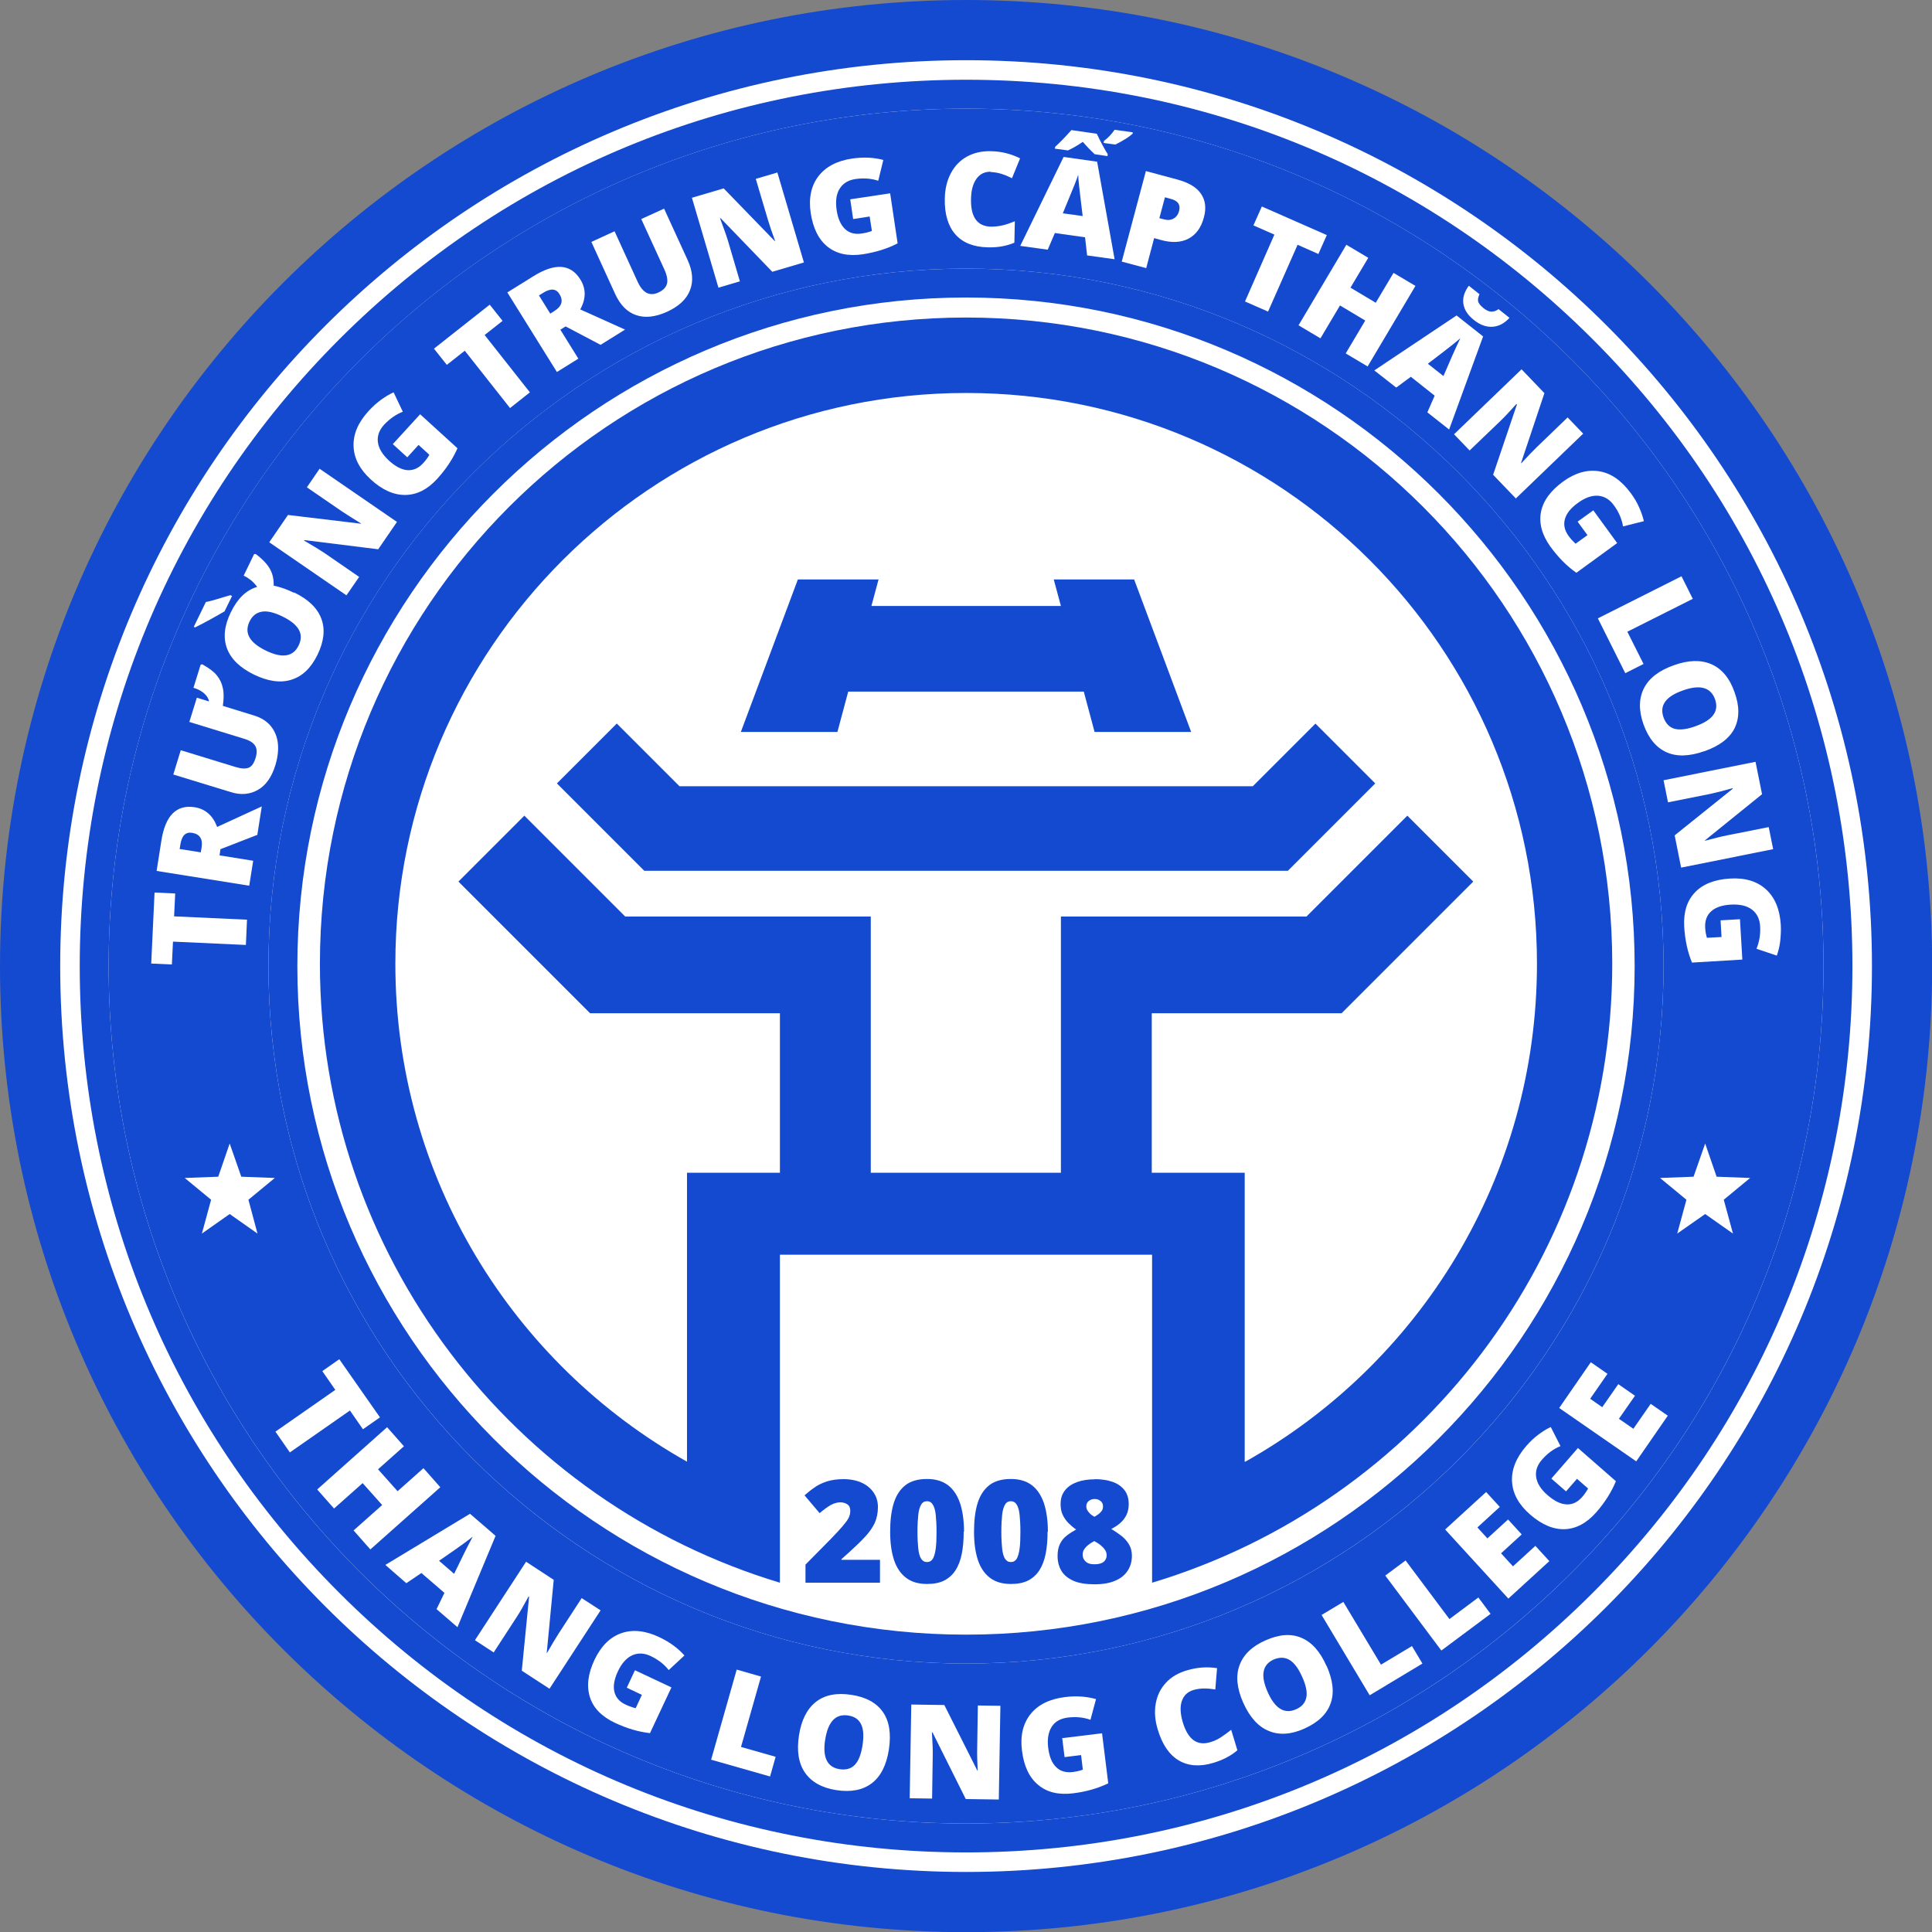 <?xml version="1.0" encoding="UTF-8"?>
<svg id="Layer_2" data-name="Layer 2" xmlns="http://www.w3.org/2000/svg" viewBox="0 0 121.63 121.63">
  <rect x="0" y="0" width="121.63" height="121.63" fill="#808080" stroke="none"/>
  <defs>
    <style>
      .cls-1 {
        fill: #fff;
      }

      .cls-2 {
        fill-rule: evenodd;
      }

      .cls-2, .cls-3 {
        fill: #144ad0;
      }
    </style>
  </defs>
  <g id="Layer_6" data-name="Layer 6">
    <circle class="cls-1" cx="60.82" cy="60.82" r="59.53"/>
    <circle class="cls-1" cx="60.82" cy="60.82" r="59.53"/>
    <path class="cls-3" d="m60.82,0C27.23,0,0,27.23,0,60.82s27.23,60.82,60.82,60.82,60.82-27.23,60.82-60.82S94.41,0,60.82,0Zm0,117.85c-31.5,0-57.03-25.53-57.03-57.03S29.32,3.79,60.82,3.79s57.03,25.53,57.03,57.03-25.53,57.03-57.03,57.03Z"/>
    <g>
      <path class="cls-3" d="m100.27,21.36c10.54,10.54,16.35,24.56,16.35,39.46s-5.81,28.92-16.35,39.46c-10.54,10.54-24.55,16.34-39.45,16.34s-28.92-5.8-39.46-16.34c-10.54-10.54-16.34-24.56-16.34-39.46s5.8-28.92,16.34-39.46C31.9,10.82,45.91,5.02,60.82,5.02s28.91,5.8,39.45,16.34Zm14.53,39.46c0-29.77-24.22-53.98-53.98-53.98S6.84,31.05,6.84,60.82s24.21,53.98,53.98,53.98,53.98-24.21,53.98-53.98Z"/>
      <path class="cls-3" d="m60.82,6.84c29.76,0,53.98,24.21,53.98,53.98s-24.22,53.98-53.98,53.98S6.84,90.59,6.84,60.82,31.05,6.84,60.82,6.84Zm43.91,53.98c0-24.21-19.7-43.91-43.91-43.91S16.9,36.61,16.9,60.82s19.7,43.91,43.92,43.91,43.91-19.7,43.91-43.91Z"/>
      <path class="cls-3" d="m60.82,16.91c24.21,0,43.91,19.7,43.91,43.91s-19.7,43.91-43.91,43.91-43.92-19.7-43.92-43.91S36.6,16.91,60.82,16.91Zm42.09,43.91c0-23.21-18.88-42.09-42.09-42.09S18.72,37.61,18.72,60.82s18.89,42.09,42.1,42.09,42.09-18.88,42.09-42.09Z"/>
    </g>
    <g>
      <path class="cls-1" d="m15.55,57.9l-.07,1.59-4.59-.21-.07,1.44-1.3-.06.21-4.47,1.3.06-.07,1.44,4.59.21Z"/>
      <path class="cls-1" d="m13.82,53.85l2.12.34-.25,1.57-5.83-.93.3-1.91c.25-1.58.95-2.28,2.1-2.1.67.11,1.14.52,1.41,1.24l2.81-1.29-.28,1.79-2.32.9-.06.4Zm-1.18-.19l.05-.29c.09-.55-.11-.86-.6-.94-.4-.06-.64.17-.73.71l-.05.31,1.33.21Z"/>
      <path class="cls-1" d="m12.38,43.92l.78.24c-.03-.19-.14-.36-.31-.51s-.4-.27-.67-.35l.45-1.45.1-.03c.43.24.74.47.92.7.19.23.32.5.38.81.07.31.06.68,0,1.11l2.01.62c.41.13.74.34.99.63.25.3.41.66.46,1.08s0,.89-.15,1.39c-.23.75-.59,1.27-1.09,1.56s-1.07.35-1.71.15l-3.63-1.11.47-1.53,3.46,1.06c.36.11.63.12.82.04.19-.08.33-.28.43-.61.1-.32.09-.57-.02-.76-.11-.19-.34-.34-.7-.45l-3.45-1.06.47-1.52Z"/>
      <path class="cls-1" d="m14.15,38.48c-.19.11-.48.28-.86.49-.39.21-.72.39-1.01.53l-.08-.04.76-1.56c.23-.04.63-.15,1.2-.33l.34-.1.11.05-.46.94Zm4.37-1.18c.89.43,1.46.98,1.71,1.65.25.67.17,1.42-.24,2.27-.41.83-.95,1.36-1.64,1.57-.68.22-1.47.11-2.36-.32-.88-.43-1.45-.98-1.7-1.65-.25-.67-.17-1.43.24-2.27.42-.87.98-1.41,1.66-1.6-.13-.18-.27-.32-.4-.43-.13-.1-.28-.2-.45-.28l.66-1.36h.1c.43.32.73.64.9.95s.24.65.23,1.04c.4.08.83.23,1.28.45Zm-1.78,3.66c1.03.5,1.71.39,2.06-.32.18-.37.18-.7.01-1s-.51-.58-1.03-.83c-.53-.26-.96-.36-1.3-.3s-.6.26-.77.62c-.35.72,0,1.33,1.03,1.83Z"/>
      <path class="cls-1" d="m24.99,32.86l-1.18,1.72-4.65-.58-.02.03c.57.33.99.59,1.28.78l2.19,1.51-.8,1.16-4.86-3.34,1.18-1.72,4.59.55v-.02c-.5-.31-.9-.56-1.2-.76l-2.2-1.51.8-1.17,4.86,3.34Z"/>
      <path class="cls-1" d="m24.73,27.96l1.72-1.88,2.35,2.14c-.29.67-.72,1.31-1.27,1.92-.61.67-1.28,1.01-2.01,1.02-.72.01-1.45-.31-2.17-.97-.7-.64-1.07-1.34-1.09-2.1-.03-.76.29-1.5.95-2.22.25-.27.51-.51.79-.71s.53-.35.78-.46l.58,1.22c-.44.17-.83.45-1.18.82-.31.34-.44.71-.39,1.1.05.39.29.78.7,1.16.41.37.79.57,1.16.6.37.02.7-.12.99-.44.16-.17.29-.35.39-.53l-.68-.62-.71.78-.91-.83Z"/>
      <path class="cls-1" d="m33.36,24.7l-1.25.99-2.85-3.61-1.13.89-.81-1.02,3.51-2.77.81,1.02-1.13.89,2.85,3.61Z"/>
      <path class="cls-1" d="m35.28,20.76l1.13,1.82-1.35.84-3.12-5.01,1.64-1.02c1.36-.85,2.35-.78,2.96.21.36.58.36,1.21-.01,1.88l2.82,1.27-1.54.96-2.2-1.16-.34.21Zm-.63-1.02l.25-.16c.47-.29.58-.65.32-1.07-.21-.34-.55-.37-1.02-.08l-.27.17.71,1.14Z"/>
      <path class="cls-1" d="m41.81,13.14l1.48,3.23c.32.7.37,1.34.15,1.9-.22.57-.71,1.02-1.45,1.36-.73.33-1.38.4-1.94.21-.56-.19-1.01-.64-1.33-1.35l-1.49-3.26,1.46-.67,1.44,3.15c.17.38.37.62.59.73.22.11.47.1.74-.03.3-.14.47-.32.53-.55s0-.54-.18-.93l-1.44-3.14,1.45-.66Z"/>
      <path class="cls-1" d="m50.62,16.52l-2,.59-3.25-3.37h-.04c.23.62.4,1.09.5,1.42l.75,2.55-1.35.4-1.67-5.66,2-.59,3.22,3.32h.02c-.21-.57-.36-1.02-.46-1.36l-.76-2.56,1.36-.4,1.67,5.66Z"/>
      <path class="cls-1" d="m53.52,12.55l2.52-.38.47,3.15c-.65.34-1.38.56-2.2.69-.9.13-1.63-.02-2.2-.47-.57-.45-.92-1.16-1.07-2.12-.14-.94.02-1.71.48-2.32.46-.6,1.17-.98,2.14-1.12.37-.05.72-.07,1.06-.05.34.02.63.07.89.14l-.32,1.31c-.45-.15-.93-.18-1.43-.11-.46.07-.79.27-1,.61s-.27.78-.19,1.34c.08.55.26.94.53,1.2.27.25.62.35,1.05.28.23-.03.45-.09.64-.16l-.14-.91-1.04.16-.18-1.22Z"/>
      <path class="cls-1" d="m62.37,10.81c-.38,0-.68.14-.9.45-.22.31-.33.73-.34,1.28-.02,1.14.4,1.71,1.26,1.73.26,0,.51-.03.76-.09s.49-.15.74-.25l-.03,1.35c-.5.21-1.06.31-1.68.29-.89-.02-1.57-.29-2.03-.81s-.69-1.28-.67-2.25c.01-.61.14-1.15.38-1.6.24-.46.58-.81,1.01-1.05.44-.24.95-.36,1.53-.34.64.01,1.24.16,1.82.45l-.51,1.25c-.22-.11-.43-.2-.65-.27-.22-.07-.45-.11-.7-.12Z"/>
      <path class="cls-1" d="m68.44,16.08l-.13-1.14-1.9-.27-.45,1.05-1.73-.24,2.73-5.6,2.11.3,1.1,6.14-1.73-.24Zm1.3-6.25l-.82-.12c-.25-.23-.5-.49-.75-.78-.34.23-.65.41-.94.54l-.82-.11.02-.12c.29-.26.63-.61,1.02-1.05l1.6.23c.25.53.48.96.69,1.29l-.02.12Zm-1.58,3.77l-.12-.99c-.03-.22-.06-.51-.1-.86-.04-.35-.06-.6-.06-.75-.04.13-.12.35-.24.65s-.36.89-.73,1.78l1.24.17Zm1.33-4.72c.27-.2.49-.43.68-.71l1.14.16v.08c-.21.2-.57.43-1.09.69l-.74-.1.02-.11Z"/>
      <path class="cls-1" d="m75.79,13.69c-.17.64-.49,1.08-.96,1.33-.47.25-1.05.28-1.74.09l-.43-.12-.5,1.89-1.54-.41,1.52-5.7,1.97.53c.72.19,1.22.49,1.5.9s.34.91.18,1.49Zm-2.79.05l.28.07c.23.06.43.05.6-.05.17-.09.29-.25.35-.48.1-.38-.06-.63-.49-.75l-.4-.11-.35,1.31Z"/>
      <path class="cls-1" d="m79.84,19.62l-1.46-.64,1.85-4.21-1.32-.58.53-1.19,4.09,1.8-.53,1.19-1.31-.58-1.86,4.21Z"/>
      <path class="cls-1" d="m86.1,23.07l-1.38-.82,1.23-2.07-1.59-.95-1.23,2.07-1.38-.82,3.01-5.07,1.38.82-1.12,1.88,1.59.95,1.12-1.88,1.38.82-3.01,5.07Z"/>
      <path class="cls-1" d="m89.86,25.96l.46-1.05-1.5-1.19-.92.68-1.38-1.08,5.18-3.46,1.67,1.32-2.14,5.86-1.37-1.08Zm1.01-2.28l.4-.92c.09-.21.2-.47.35-.79.15-.32.25-.55.32-.68-.1.09-.28.24-.53.44s-.76.59-1.52,1.17l.99.78Zm4.16-3.67c-.31.34-.66.53-1.05.56-.39.03-.78-.1-1.17-.41-.4-.31-.62-.65-.68-1.02-.06-.37.05-.76.34-1.15l.67.53c-.09.2-.11.36-.08.47.04.12.15.26.35.42.17.13.33.21.48.21.15,0,.3-.04.45-.16l.69.55Z"/>
      <path class="cls-1" d="m95.45,31.4l-1.45-1.51,1.5-4.43-.03-.03c-.44.49-.78.85-1.03,1.09l-1.92,1.84-.98-1.02,4.25-4.09,1.44,1.5-1.47,4.39.02.02c.4-.44.73-.78.99-1.03l1.92-1.85.98,1.02-4.25,4.09Z"/>
      <path class="cls-1" d="m100.31,32.13l1.5,2.06-2.57,1.87c-.6-.42-1.14-.97-1.63-1.64-.53-.74-.73-1.46-.6-2.17s.6-1.35,1.39-1.93c.77-.56,1.53-.77,2.28-.65s1.41.59,1.99,1.38c.22.3.4.6.53.91.14.31.23.59.29.85l-1.31.33c-.08-.47-.27-.91-.57-1.32-.27-.38-.61-.58-1-.61-.39-.03-.82.12-1.27.45-.45.32-.72.66-.82,1.02-.1.36-.02.71.23,1.06.14.19.29.35.44.49l.75-.54-.62-.85,1-.72Z"/>
      <path class="cls-1" d="m100.59,38.93l5.27-2.65.71,1.42-4.12,2.07,1.02,2.03-1.15.58-1.73-3.46Z"/>
      <path class="cls-1" d="m107.3,47.29c-.94.33-1.73.36-2.38.07s-1.13-.87-1.45-1.75c-.31-.87-.3-1.63.02-2.27.32-.64.95-1.13,1.89-1.46.92-.33,1.71-.35,2.37-.06.65.29,1.14.87,1.45,1.76.32.88.31,1.64,0,2.27-.32.63-.95,1.11-1.89,1.44Zm-1.36-3.82c-1.08.38-1.48.95-1.21,1.7.14.38.37.62.69.71.33.09.77.04,1.32-.16.56-.2.93-.44,1.13-.72.2-.28.23-.61.1-.98-.27-.75-.95-.94-2.03-.55Z"/>
      <path class="cls-1" d="m105.84,54.64l-.41-2.05,3.65-2.93v-.04c-.64.18-1.12.3-1.46.37l-2.61.52-.28-1.39,5.79-1.16.41,2.04-3.6,2.91v.02c.58-.15,1.04-.27,1.4-.34l2.62-.52.28,1.39-5.79,1.16Z"/>
      <path class="cls-1" d="m109.54,57.87l.15,2.54-3.17.19c-.28-.68-.44-1.43-.49-2.26-.05-.91.17-1.62.67-2.15s1.23-.82,2.21-.88c.95-.06,1.71.17,2.27.68.56.51.87,1.26.93,2.23.02.37,0,.72-.04,1.06s-.12.62-.21.88l-1.28-.43c.18-.44.26-.91.23-1.42-.03-.46-.2-.81-.52-1.05-.32-.24-.76-.34-1.32-.31-.55.03-.96.17-1.24.42s-.4.59-.38,1.02c.01.24.05.45.11.65l.92-.05-.06-1.05,1.23-.07Z"/>
    </g>
    <g>
      <path class="cls-3" d="m55.37,99.64h-4.66v-1.14l1.57-1.59c.33-.34.58-.61.76-.82.18-.21.31-.38.38-.52s.11-.29.11-.45c0-.19-.06-.33-.18-.41s-.27-.13-.44-.13c-.2,0-.41.06-.61.17-.21.12-.44.29-.7.51l-.95-1.12c.19-.17.4-.34.62-.49.22-.16.47-.28.77-.38s.66-.15,1.08-.15.82.08,1.14.23c.32.15.57.36.75.63s.26.57.26.9c0,.37-.07.7-.2,1-.14.29-.34.58-.61.87-.27.29-.61.62-1.02.99l-.47.42v.04h2.43v1.43Z"/>
      <path class="cls-3" d="m60.67,96.44c0,.52-.04.98-.12,1.38s-.21.75-.39,1.03c-.18.28-.42.5-.71.65s-.66.22-1.09.22c-.54,0-.98-.13-1.32-.39-.34-.26-.6-.64-.76-1.13-.16-.49-.24-1.08-.24-1.77s.07-1.29.22-1.78c.15-.49.39-.87.73-1.14s.8-.4,1.37-.4c.54,0,.97.13,1.32.39.34.26.59.64.76,1.13.16.49.25,1.09.25,1.79Zm-2.91,0c0,.42.02.77.05,1.05.03.28.09.5.18.64.09.14.21.21.37.21s.28-.07.37-.21c.08-.14.14-.35.18-.64s.05-.64.05-1.06-.02-.78-.05-1.06-.09-.5-.18-.64c-.08-.14-.21-.22-.37-.22s-.29.07-.37.22c-.09.15-.15.36-.18.64-.03.28-.05.64-.05,1.06Z"/>
      <path class="cls-3" d="m65.95,96.44c0,.52-.04.98-.12,1.38s-.21.75-.39,1.03c-.18.28-.42.5-.71.65s-.66.22-1.09.22c-.54,0-.98-.13-1.32-.39-.34-.26-.6-.64-.76-1.13-.16-.49-.24-1.08-.24-1.77s.07-1.29.22-1.78c.15-.49.39-.87.73-1.14s.8-.4,1.37-.4c.54,0,.97.13,1.32.39.34.26.59.64.76,1.13.16.49.25,1.09.25,1.79Zm-2.91,0c0,.42.02.77.05,1.05.03.28.09.5.18.64.09.14.21.21.37.21s.28-.07.37-.21c.08-.14.14-.35.18-.64s.05-.64.05-1.06-.02-.78-.05-1.06-.09-.5-.18-.64c-.08-.14-.21-.22-.37-.22s-.29.07-.37.22c-.09.15-.15.36-.18.64-.03.28-.05.64-.05,1.06Z"/>
      <path class="cls-3" d="m68.92,93.12c.42,0,.8.06,1.12.17.32.11.57.29.75.52.18.23.27.53.27.88,0,.26-.05.48-.14.68-.1.2-.23.37-.39.51-.17.15-.36.27-.57.38.2.11.4.25.6.4s.37.33.5.54c.13.21.2.45.2.74,0,.34-.08.65-.25.92-.17.27-.42.49-.77.64-.35.16-.79.24-1.33.24s-.99-.07-1.33-.22-.6-.36-.76-.63c-.16-.27-.24-.58-.24-.93,0-.3.05-.55.15-.76.1-.21.24-.38.42-.52s.38-.27.6-.39c-.18-.12-.34-.26-.49-.41s-.27-.33-.36-.52-.13-.42-.13-.67c0-.35.09-.63.28-.87s.44-.4.77-.52c.33-.12.7-.17,1.12-.17Zm-.76,4.75c0,.18.06.32.19.44s.31.17.54.17c.27,0,.46-.05.59-.15.12-.1.19-.24.19-.42,0-.13-.04-.25-.12-.36-.08-.11-.17-.2-.27-.28s-.19-.14-.27-.18l-.12-.07c-.13.07-.25.14-.36.23-.11.08-.2.18-.27.28s-.1.22-.1.35Zm.76-3.5c-.14,0-.27.04-.37.12-.11.08-.16.2-.16.34,0,.09.02.18.07.26.05.08.11.15.18.22.08.07.17.13.26.18.08-.05.17-.1.25-.16.08-.06.15-.13.21-.21s.08-.18.08-.29c0-.14-.05-.26-.16-.34-.1-.08-.23-.12-.37-.12Z"/>
    </g>
    <g>
      <path class="cls-1" d="m18.25,91.44l-.91-1.31,3.77-2.63-.82-1.18,1.07-.75,2.56,3.66-1.07.75-.82-1.18-3.77,2.63Z"/>
      <path class="cls-1" d="m23.32,97.55l-1.06-1.2,1.8-1.6-1.23-1.38-1.8,1.6-1.06-1.2,4.4-3.92,1.06,1.2-1.63,1.45,1.23,1.38,1.63-1.45,1.06,1.2-4.41,3.92Z"/>
      <path class="cls-1" d="m27.48,101.31l.5-1.03-1.45-1.25-.95.64-1.32-1.15,5.33-3.22,1.61,1.39-2.4,5.75-1.32-1.14Zm1.11-2.23l.44-.9c.1-.2.22-.46.38-.77.16-.31.28-.54.35-.67-.11.09-.29.23-.55.42s-.78.56-1.57,1.1l.95.82Z"/>
      <path class="cls-1" d="m34.6,106.32l-1.75-1.14.46-4.66-.03-.02c-.31.58-.56,1.01-.75,1.3l-1.45,2.23-1.18-.77,3.22-4.94,1.74,1.14-.44,4.6h.02c.29-.51.54-.92.73-1.22l1.45-2.23,1.19.77-3.22,4.94Z"/>
      <path class="cls-1" d="m39.97,105.15l2.3,1.08-1.35,2.88c-.73-.08-1.46-.3-2.21-.65-.82-.39-1.35-.92-1.57-1.61-.22-.69-.13-1.47.29-2.36.41-.86.97-1.42,1.68-1.67s1.52-.17,2.4.25c.34.16.64.34.91.54.27.2.49.41.67.61l-.99.92c-.29-.37-.67-.66-1.13-.88-.42-.2-.81-.21-1.17-.05-.36.17-.66.5-.9,1.01-.23.5-.31.93-.22,1.29s.32.63.72.81c.21.1.42.17.62.22l.39-.84-.95-.45.52-1.11Z"/>
      <path class="cls-1" d="m44.77,110.78l1.61-5.67,1.53.44-1.26,4.43,2.18.62-.35,1.24-3.72-1.06Z"/>
      <path class="cls-1" d="m55.96,110.14c-.15.98-.51,1.69-1.07,2.12s-1.3.58-2.23.44c-.91-.14-1.57-.51-1.98-1.1-.41-.59-.53-1.37-.38-2.35.15-.97.51-1.67,1.07-2.11.56-.44,1.31-.58,2.23-.44.93.14,1.59.51,1.99,1.09.4.58.52,1.36.37,2.35Zm-4.01-.63c-.18,1.13.13,1.75.91,1.87.4.06.72-.03.95-.27.24-.24.4-.66.49-1.23.09-.58.06-1.03-.09-1.33-.15-.31-.42-.49-.81-.55-.79-.12-1.27.38-1.45,1.52Z"/>
      <path class="cls-1" d="m62.89,113.29l-2.09-.03-2.09-4.19h-.04c.04.65.06,1.15.05,1.5l-.04,2.66-1.41-.02.1-5.9,2.08.03,2.08,4.13h.02c-.03-.59-.04-1.07-.03-1.43l.04-2.67,1.42.02-.1,5.9Z"/>
      <path class="cls-1" d="m66.85,109.43l2.53-.31.39,3.15c-.66.32-1.4.53-2.22.63-.9.11-1.63-.06-2.19-.53-.56-.46-.9-1.18-1.02-2.15-.12-.94.06-1.71.54-2.31.47-.59,1.2-.95,2.17-1.07.37-.05.72-.05,1.06-.03.33.03.63.08.89.16l-.35,1.3c-.45-.16-.92-.2-1.43-.14-.46.06-.8.25-1.01.58-.21.33-.29.78-.22,1.33.07.55.23.95.5,1.21.26.26.61.36,1.04.31.24-.03.45-.08.64-.15l-.11-.92-1.04.13-.15-1.22Z"/>
      <path class="cls-1" d="m75.12,106.4c-.36.11-.6.34-.72.7s-.09.8.06,1.32c.33,1.09.9,1.51,1.73,1.26.25-.07.48-.18.69-.32.21-.14.42-.29.63-.46l.39,1.29c-.41.35-.91.61-1.51.79-.85.26-1.58.2-2.18-.15-.6-.36-1.04-1-1.32-1.94-.18-.58-.22-1.13-.13-1.64.09-.51.3-.94.64-1.31s.79-.63,1.35-.79c.61-.18,1.23-.23,1.87-.13l-.11,1.34c-.24-.04-.47-.06-.7-.06s-.46.03-.7.1Z"/>
      <path class="cls-1" d="m83.52,104.88c.4.91.49,1.69.25,2.36-.24.67-.78,1.19-1.64,1.58-.84.38-1.6.43-2.26.15-.66-.27-1.19-.86-1.6-1.77-.4-.9-.48-1.68-.24-2.35s.78-1.2,1.64-1.58c.86-.38,1.61-.44,2.26-.16.65.27,1.18.86,1.58,1.77Zm-3.71,1.65c.46,1.04,1.06,1.4,1.78,1.08.37-.16.58-.41.65-.74.07-.33-.02-.77-.26-1.3-.24-.54-.51-.9-.8-1.07s-.62-.18-.98-.03c-.73.32-.86,1.01-.39,2.06Z"/>
      <path class="cls-1" d="m86.23,106.73l-3.03-5.06,1.37-.82,2.37,3.95,1.95-1.17.66,1.1-3.31,1.99Z"/>
      <path class="cls-1" d="m90.74,103.91l-3.53-4.72,1.28-.95,2.76,3.69,1.82-1.36.77,1.03-3.1,2.31Z"/>
      <path class="cls-1" d="m97.54,98.28l-2.58,2.36-3.98-4.35,2.58-2.36.86.94-1.41,1.29.63.69,1.3-1.19.86.94-1.3,1.19.75.82,1.41-1.29.88.96Z"/>
      <path class="cls-1" d="m97.67,93.08l1.67-1.92,2.39,2.09c-.28.68-.69,1.33-1.23,1.95-.6.68-1.26,1.04-1.98,1.07s-1.45-.28-2.19-.92c-.72-.63-1.1-1.32-1.14-2.08-.04-.76.26-1.5.9-2.24.24-.28.5-.52.77-.72.27-.2.52-.36.77-.47l.61,1.2c-.44.18-.82.46-1.16.85-.31.35-.43.72-.37,1.11.06.39.3.77.73,1.14.42.36.81.55,1.18.57.37.02.7-.14.98-.46.16-.18.28-.36.38-.54l-.7-.61-.69.79-.93-.81Z"/>
      <path class="cls-1" d="m105,89.12l-1.99,2.88-4.85-3.36,1.99-2.88,1.05.73-1.09,1.57.76.53,1.01-1.45,1.05.73-1.01,1.45.91.63,1.09-1.57,1.07.74Z"/>
    </g>
    <polygon class="cls-1" points="107.35 71.99 108.07 74.08 110.18 74.16 108.52 75.53 109.1 77.66 107.35 76.43 105.59 77.66 106.17 75.53 104.51 74.16 106.62 74.08 107.35 71.99"/>
    <polygon class="cls-1" points="14.46 71.99 15.19 74.08 17.3 74.16 15.64 75.53 16.21 77.66 14.46 76.43 12.71 77.66 13.29 75.53 11.63 74.16 13.74 74.08 14.46 71.99"/>
    <path class="cls-2" d="m82.82,45.55l-3.95,3.95h-36.09l-3.95-3.95-3.77,3.77,5.5,5.5h40.52l5.5-5.5-3.77-3.77h.01Zm-11.4-9.07h-5.08l.45,1.67h-11.93l.45-1.67h-5.08l-3.59,9.6h6.08l.68-2.54h14.83l.68,2.54h6.08l-3.59-9.6h.02Zm6.98,55.54c10.96-6.15,18.36-17.88,18.36-31.35,0-19.84-16.09-35.93-35.93-35.93S24.89,40.83,24.89,60.67c0,13.46,7.4,25.19,18.36,31.35v-18.19h5.85v-10.04h-11.95l-8.29-8.29,4.15-4.15,6.35,6.35h15.46v16.13h11.97v-16.13h15.46l6.35-6.35,4.15,4.15-8.29,8.29h-11.95v10.04h5.85v18.19h.04ZM60.82,19.99c22.47,0,40.68,18.21,40.68,40.68,0,18.39-12.21,33.93-28.97,38.97v-20.65h-23.43v20.65c-16.75-5.04-28.96-20.58-28.96-38.97,0-22.47,18.21-40.68,40.68-40.68Z"/>
  </g>
</svg>